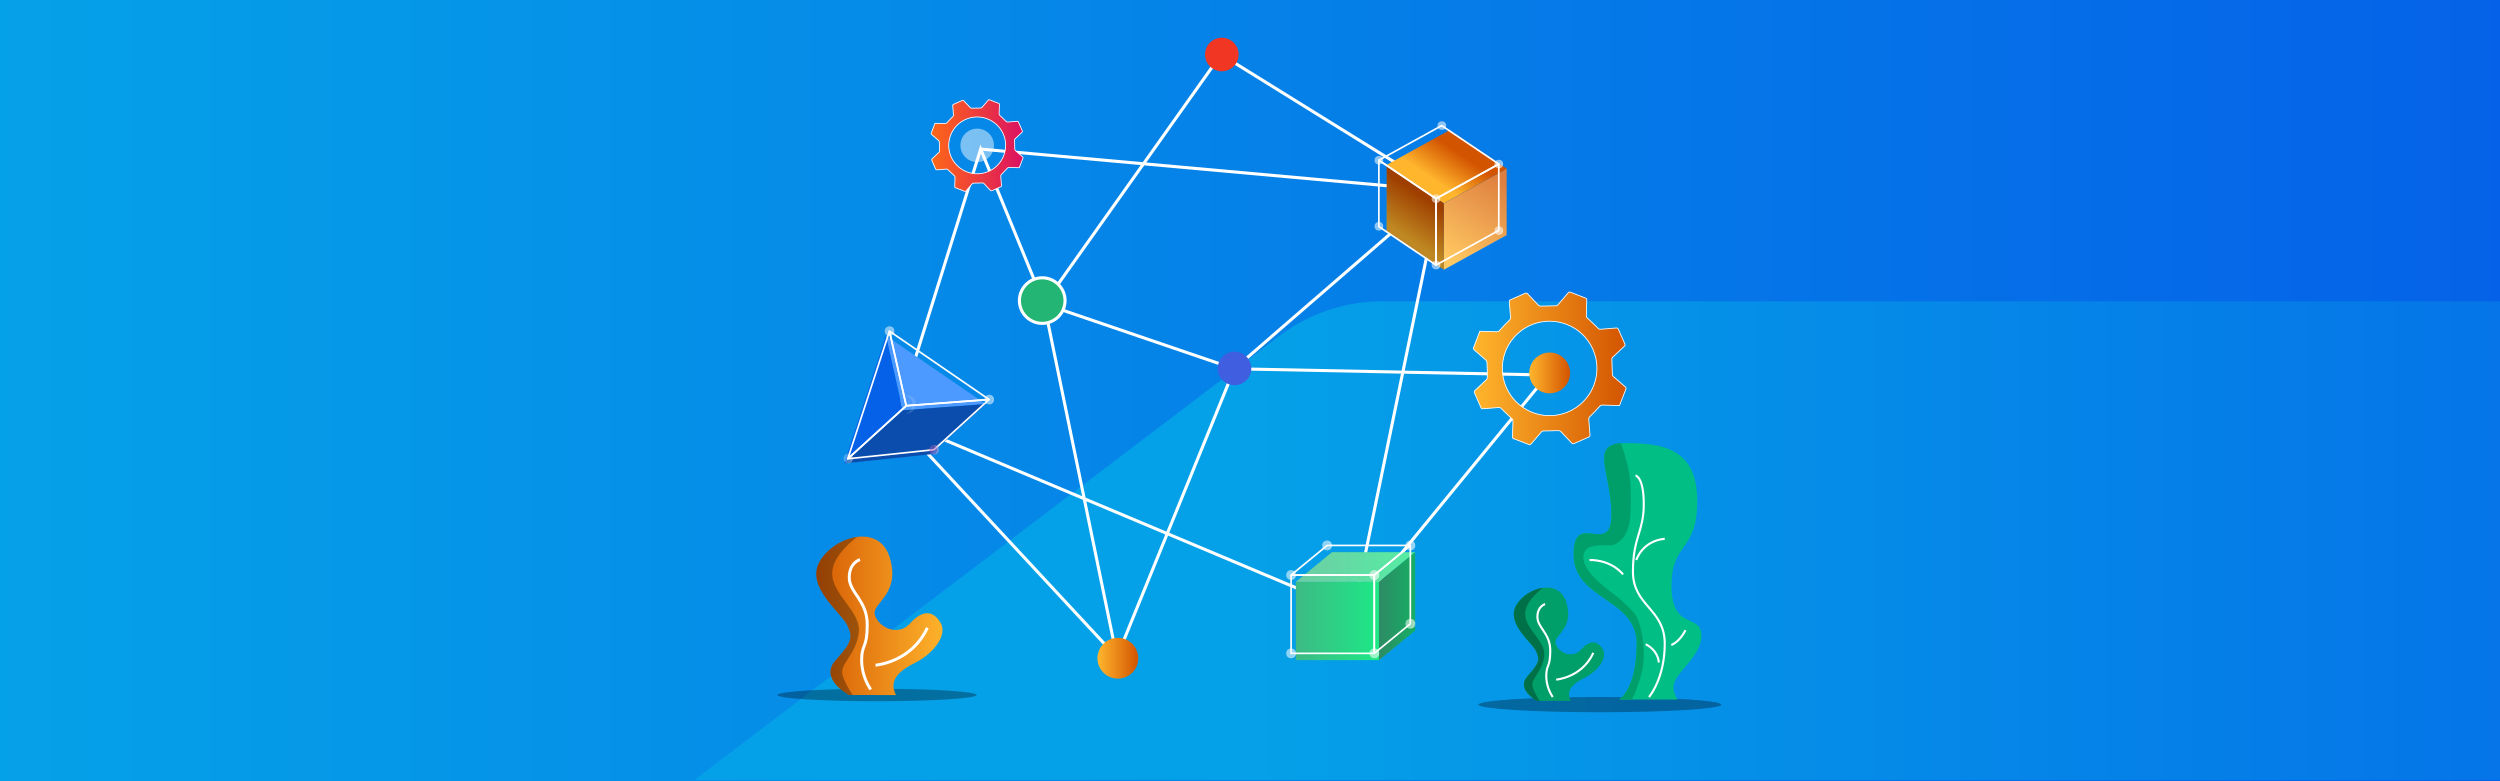 <?xml version="1.0" encoding="UTF-8"?>
<svg width="1920px" height="600px" viewBox="0 0 1920 600" version="1.1" xmlns="http://www.w3.org/2000/svg" xmlns:xlink="http://www.w3.org/1999/xlink">
    <rect x="0" y="0" width="1920" height="600" fill="#333333" stroke="none"/>
    <title>Group 3</title>
    <defs>
        <linearGradient x1="0%" y1="50%" x2="100%" y2="50%" id="linearGradient-1">
            <stop stop-color="#05A1E8" offset="0%"></stop>
            <stop stop-color="#0562E8" offset="100%"></stop>
        </linearGradient>
        <linearGradient x1="29.628%" y1="50.003%" x2="129.628%" y2="50.003%" id="linearGradient-2">
            <stop stop-color="#05A1E8" offset="0%"></stop>
            <stop stop-color="#058EE8" offset="30%"></stop>
            <stop stop-color="#0562E8" offset="100%"></stop>
        </linearGradient>
        <linearGradient x1="0.019%" y1="49.956%" x2="100.013%" y2="49.956%" id="linearGradient-3">
            <stop stop-color="#D35400" offset="0%"></stop>
            <stop stop-color="#FFB62D" offset="100%"></stop>
        </linearGradient>
        <linearGradient x1="64.905%" y1="36.671%" x2="35.12%" y2="63.552%" id="linearGradient-4">
            <stop stop-color="#D35400" offset="0%"></stop>
            <stop stop-color="#FFB62D" offset="100%"></stop>
        </linearGradient>
        <linearGradient x1="70.503%" y1="1.461%" x2="29.521%" y2="98.983%" id="linearGradient-5">
            <stop stop-color="#D35400" offset="0%"></stop>
            <stop stop-color="#FFB62D" offset="100%"></stop>
        </linearGradient>
        <linearGradient x1="58.027%" y1="28.449%" x2="41.998%" y2="71.971%" id="linearGradient-6">
            <stop stop-color="#D35400" offset="0%"></stop>
            <stop stop-color="#FFB62D" offset="100%"></stop>
        </linearGradient>
        <linearGradient x1="0%" y1="50%" x2="99.981%" y2="50%" id="linearGradient-7">
            <stop stop-color="#3DBA85" offset="0%"></stop>
            <stop stop-color="#1DE885" offset="100%"></stop>
        </linearGradient>
        <linearGradient x1="0%" y1="50.026%" x2="100%" y2="50.026%" id="linearGradient-8">
            <stop stop-color="#3DBA85" offset="0%"></stop>
            <stop stop-color="#1DE885" offset="100%"></stop>
        </linearGradient>
        <linearGradient x1="0%" y1="50.007%" x2="100%" y2="50.007%" id="linearGradient-9">
            <stop stop-color="#3DBA85" offset="0%"></stop>
            <stop stop-color="#1DE885" offset="100%"></stop>
        </linearGradient>
        <linearGradient x1="100%" y1="50%" x2="0%" y2="50%" id="linearGradient-10">
            <stop stop-color="#D35400" offset="0%"></stop>
            <stop stop-color="#FFB62D" offset="100%"></stop>
        </linearGradient>
        <linearGradient x1="100.081%" y1="49.798%" x2="0.137%" y2="49.798%" id="linearGradient-11">
            <stop stop-color="#DB1162" offset="0%"></stop>
            <stop stop-color="#FF6817" offset="100%"></stop>
        </linearGradient>
        <linearGradient x1="99.994%" y1="50.023%" x2="-0.056%" y2="50.023%" id="linearGradient-12">
            <stop stop-color="#D35400" offset="0%"></stop>
            <stop stop-color="#FFB62D" offset="100%"></stop>
        </linearGradient>
    </defs>
    <g id="Page-1" stroke="none" stroke-width="1" fill="none" fill-rule="evenodd">
        <g id="Group-3">
            <rect id="Rectangle" fill="url(#linearGradient-1)" fill-rule="nonzero" x="0" y="0" width="1920" height="600"></rect>
            <path d="M533.26,599 L982.53,258 C1005.255,240.749 1032.999,231.407 1061.53,231.4 L1920,231.4 L1920,599 L533.26,599 Z" id="Path" fill="url(#linearGradient-2)" fill-rule="nonzero"></path>
            <g id="Group-2" transform="translate(597, 29)">
                <ellipse id="Oval" fill="#000000" fill-rule="nonzero" opacity="0.31" cx="631.69" cy="512.152" rx="93.31" ry="5.848"></ellipse>
                <path d="M646.588,508.226 C646.588,508.226 659.978,500.267 659.978,465.275 C659.978,430.283 611.541,431.86 611.541,396.868 C611.541,361.876 640.529,399.419 640.529,366.325 C640.529,333.23 622.708,311.286 651.055,311.286 C679.402,311.286 706.49,315.106 706.49,355.507 C706.49,395.908 686.721,386.43 686.721,421.054 C686.721,455.679 709.662,441.729 709.662,458.905 C709.662,476.081 688.277,487.859 688.277,498.571 C688.259,502.049 689.377,505.439 691.461,508.226" id="Path" fill="#00BE84" fill-rule="nonzero"></path>
                <path d="M662.199,493.351 C659.966,499.686 659.657,501.856 656.259,508.214 L646.624,508.214 C646.624,508.214 660.013,500.267 660.013,465.275 C660.013,430.283 611.576,431.872 611.576,396.868 C611.576,361.865 640.577,399.419 640.577,366.325 C640.577,334.606 624.181,313.125 647.8,311.393 C649.737,316.292 651.15,321.76 651.816,324.014 C654.857,334.239 655.499,343.692 655.451,354.273 C655.38,367.25 655.76,383.216 642.798,389.336 C638.985,391.151 619.037,385.944 619.037,398.992 C619.037,412.668 643.618,427.46 647.919,431.766 C657.875,441.729 660.346,441.563 663.53,455.643 C666.239,467.778 666.31,481.727 662.199,493.351 Z" id="Path" fill="#009E69" fill-rule="nonzero"></path>
                <path d="M669.423,506.316 C669.423,506.316 681.529,492.308 681.529,465.382 C681.529,438.456 657.103,436.534 657.103,410.023 C657.103,383.512 665.419,379.479 665.419,358.27 C665.419,337.062 659.051,336.208 659.051,336.208" id="Path" stroke="#FFFFFF" stroke-width="1.626"></path>
                <path d="M659.657,401.115 C659.657,401.115 664.112,386.478 681.529,384.781" id="Path" stroke="#FFFFFF" stroke-width="1.626"></path>
                <path d="M686.531,466.33 C686.531,466.33 692.471,464.634 697.461,454.979" id="Path" stroke="#FFFFFF" stroke-width="1.626"></path>
                <path d="M666.88,465.797 C666.88,465.797 676.111,469.782 676.967,479.805" id="Path" stroke="#FFFFFF" stroke-width="1.626"></path>
                <path d="M623.754,401.115 C623.754,401.115 639.115,400.095 649.558,412.146" id="Path" stroke="#FFFFFF" stroke-width="1.626"></path>
                <path d="M583.597,509.329 C583.597,509.329 567.036,500.587 576.113,490.41 C585.189,480.232 585.831,477.836 582.647,470.992 C579.463,464.148 559.706,449.997 567.357,436.166 C575.008,422.335 600.622,414.044 606.23,434.565 C611.838,455.086 595.229,458.81 597.914,465.773 C600.599,472.736 610.828,477.042 617.196,469.889 C623.564,462.736 629.777,462.404 633.924,469.723 C638.07,477.042 628.827,487.219 620.059,491.513 C611.291,495.807 605.089,501.216 609.366,509.305" id="Path" fill="#009E69" fill-rule="nonzero"></path>
                <path d="M595.514,506.316 C592.342,501.569 590.609,496.009 590.524,490.303 C590.524,481.075 593.601,484.04 593.601,470.684 C593.601,457.327 583.728,453.081 583.728,444.802 C583.728,436.522 589.668,434.944 589.668,434.944" id="Path" stroke="#FFFFFF" stroke-width="1.626"></path>
                <path d="M598.175,492.948 C598.175,492.948 617.932,491.465 626.688,472.38" id="Path" stroke="#FFFFFF" stroke-width="1.626"></path>
                <path d="M588.92,475.452 C587.114,487.765 578.394,492.201 579.998,498.25 C580.936,501.809 583.562,506.316 585.558,509.341 L583.609,509.341 C583.609,509.341 566.977,500.587 576.113,490.362 C585.249,480.137 585.843,477.789 582.647,470.945 C579.451,464.1 559.694,449.961 567.357,436.119 C571.242,429.073 579.808,423.486 588.005,422.395 C582.065,426.997 574.865,434.138 574.354,441.587 C573.511,454.243 590.726,463.14 588.92,475.452 Z" id="Path" fill="#007048" fill-rule="nonzero"></path>
                <ellipse id="Oval" fill="#000000" fill-rule="nonzero" opacity="0.31" cx="76.535" cy="504.762" rx="76.535" ry="4.792"></ellipse>
                <path d="M55.066,504.75 C55.066,504.75 31.899,492.521 44.6,478.299 C57.3,464.077 58.179,460.732 53.724,451.171 C49.269,441.611 21.646,421.837 32.339,402.538 C43.031,383.239 78.875,371.639 86.669,400.32 C94.462,429.002 71.307,434.185 75.085,443.936 C78.863,453.686 93.12,459.676 102.03,449.665 C110.941,439.654 119.625,439.215 125.411,449.439 C131.197,459.664 118.283,473.898 106.034,479.9 C93.785,485.902 85.112,493.458 91.124,504.81" id="Path" fill="url(#linearGradient-3)" fill-rule="nonzero"></path>
                <path d="M71.711,500.528 C67.275,493.894 64.853,486.121 64.737,478.145 C64.737,465.251 69.038,469.403 69.038,450.732 C69.038,432.062 55.233,426.131 55.233,414.566 C55.233,403.001 63.478,400.783 63.478,400.783" id="Path" stroke="#FFFFFF" stroke-width="2.278"></path>
                <path d="M75.418,481.857 C75.418,481.857 103.028,479.782 115.206,453.105" id="Path" stroke="#FFFFFF" stroke-width="2.278"></path>
                <path d="M62.492,457.399 C59.961,474.598 47.784,480.802 50.017,489.259 C51.336,494.277 55.019,500.528 57.799,504.762 L55.066,504.762 C55.066,504.762 31.899,492.533 44.6,478.311 C57.3,464.089 58.191,460.744 53.724,451.171 C49.257,441.599 21.646,421.837 32.339,402.538 C37.78,392.693 49.756,384.876 61.197,383.358 C52.987,389.787 42.829,399.763 42.188,410.165 C40.952,427.768 65.01,440.199 62.492,457.399 Z" id="Path" fill="#000000" fill-rule="nonzero" opacity="0.31"></path>
                <polyline id="Path" stroke="#FFFFFF" stroke-width="2.373" stroke-linecap="round" points="91.207 293.245 156.146 85.511 509.142 117.336 340.759 12.87 204.857 204.389 350.988 254.22 509.142 117.336 442.385 440.946 591.522 259.024 350.988 254.22 260.779 475.761 204.857 204.389 156.146 85.511 91.207 293.245 442.385 440.946 91.207 293.245 260.779 475.761"></polyline>
                <polygon id="Path" fill="url(#linearGradient-4)" fill-rule="nonzero" points="467.976 97.586 516.199 70.98 560.074 100.528 511.839 127.134"></polygon>
                <polygon id="Path" fill="url(#linearGradient-5)" fill-rule="nonzero" points="511.839 127.134 560.074 100.528 560.05 151.498 511.827 178.091"></polygon>
                <polygon id="Path" fill="#FFFFFF" fill-rule="nonzero" opacity="0.25" points="511.874 127.312 560.11 100.718 560.086 151.675 511.863 178.281"></polygon>
                <polygon id="Path" fill="url(#linearGradient-6)" fill-rule="nonzero" points="467.952 148.544 467.976 97.586 511.839 127.134 511.827 178.091"></polygon>
                <polygon id="Path" fill="#000000" fill-rule="nonzero" opacity="0.25" points="467.988 148.734 468.011 97.764 511.874 127.312 511.863 178.281"></polygon>
                <polygon id="Path" stroke="#FFFFFF" stroke-width="1.293" stroke-linecap="round" stroke-linejoin="round" points="461.976 94.051 510.211 67.457 554.074 97.005 505.851 123.599"></polygon>
                <polygon id="Path" stroke="#FFFFFF" stroke-width="1.293" stroke-linecap="round" stroke-linejoin="round" points="505.851 123.599 554.074 97.005 554.062 147.963 505.827 174.568"></polygon>
                <polygon id="Path" stroke="#FFFFFF" stroke-width="1.293" stroke-linecap="round" stroke-linejoin="round" points="461.964 145.021 461.976 94.051 505.851 123.599 505.827 174.568"></polygon>
                <ellipse id="Oval" fill="#FFFFFF" fill-rule="nonzero" opacity="0.54" cx="510.294" cy="67.457" rx="3.315" ry="3.309"></ellipse>
                <g id="Group" opacity="0.5" transform="translate(509.795, 64.147)" fill="#FFFFFF" fill-rule="nonzero">
                    <path d="M3.814,3.311 C3.85,4.286 3.438,5.224 2.695,5.858 C1.952,6.491 0.959,6.75 0,6.561 C1.52,6.216 2.598,4.867 2.598,3.311 C2.598,1.755 1.52,0.406 0,0.061 C0.959,-0.129 1.952,0.13 2.695,0.764 C3.438,1.397 3.85,2.336 3.814,3.311 L3.814,3.311 Z" id="Path" opacity="0.25"></path>
                </g>
                <ellipse id="Oval" fill="#FFFFFF" fill-rule="nonzero" opacity="0.54" cx="554.074" cy="97.005" rx="3.315" ry="3.309"></ellipse>
                <g id="Group" opacity="0.5" transform="translate(553.587, 93.696)" fill="#FFFFFF" fill-rule="nonzero">
                    <path d="M3.802,3.308 C3.838,4.281 3.427,5.217 2.687,5.85 C1.946,6.483 0.957,6.744 0,6.559 C1.52,6.213 2.598,4.864 2.598,3.308 C2.598,1.752 1.52,0.403 0,0.058 C0.957,-0.127 1.946,0.134 2.687,0.767 C3.427,1.4 3.838,2.336 3.802,3.308 L3.802,3.308 Z" id="Path" opacity="0.25"></path>
                </g>
                <ellipse id="Oval" fill="#FFFFFF" fill-rule="nonzero" opacity="0.54" cx="554.074" cy="148.093" rx="3.315" ry="3.309"></ellipse>
                <g id="Group" opacity="0.5" transform="translate(553.587, 144.785)" fill="#FFFFFF" fill-rule="nonzero">
                    <path d="M3.802,3.308 C3.838,4.281 3.427,5.217 2.687,5.85 C1.946,6.483 0.957,6.744 0,6.559 C1.52,6.213 2.598,4.864 2.598,3.308 C2.598,1.752 1.52,0.403 0,0.058 C0.957,-0.127 1.946,0.134 2.687,0.767 C3.427,1.4 3.838,2.336 3.802,3.308 L3.802,3.308 Z" id="Path" opacity="0.25"></path>
                </g>
                <ellipse id="Oval" fill="#FFFFFF" fill-rule="nonzero" opacity="0.54" cx="505.851" cy="174.568" rx="3.315" ry="3.309"></ellipse>
                <g id="Group" opacity="0.5" transform="translate(505.352, 171.258)" fill="#FFFFFF" fill-rule="nonzero">
                    <path d="M3.814,3.31 C3.85,4.285 3.438,5.224 2.695,5.857 C1.952,6.49 0.959,6.75 0,6.56 C1.52,6.215 2.598,4.866 2.598,3.31 C2.598,1.754 1.52,0.405 0,0.06 C0.199,0.016 0.402,-0.004 0.606,0.001 C1.471,0.013 2.296,0.369 2.898,0.99 C3.5,1.611 3.83,2.446 3.814,3.31 L3.814,3.31 Z" id="Path" opacity="0.25"></path>
                </g>
                <ellipse id="Oval" fill="#FFFFFF" fill-rule="nonzero" opacity="0.54" cx="505.851" cy="123.599" rx="3.315" ry="3.309"></ellipse>
                <g id="Group" opacity="0.5" transform="translate(505.352, 120.288)" fill="#FFFFFF" fill-rule="nonzero">
                    <path d="M3.814,3.311 C3.85,4.286 3.438,5.224 2.695,5.858 C1.952,6.491 0.959,6.75 0,6.561 C1.52,6.216 2.598,4.867 2.598,3.311 C2.598,1.755 1.52,0.406 0,0.061 C0.959,-0.129 1.952,0.13 2.695,0.764 C3.438,1.397 3.85,2.336 3.814,3.311 L3.814,3.311 Z" id="Path" opacity="0.25"></path>
                </g>
                <ellipse id="Oval" fill="#FFFFFF" fill-rule="nonzero" opacity="0.54" cx="461.976" cy="94.051" rx="3.315" ry="3.309"></ellipse>
                <g id="Group" opacity="0.5" transform="translate(461.477, 90.847)" fill="#FFFFFF" fill-rule="nonzero">
                    <path d="M3.814,3.204 C3.84,5.001 2.406,6.481 0.606,6.513 C0.404,6.531 0.202,6.531 0,6.513 C1.52,6.168 2.598,4.819 2.598,3.263 C2.598,1.707 1.52,0.358 0,0.013 C0.202,-0.004 0.404,-0.004 0.606,0.013 C2.36,0.045 3.776,1.453 3.814,3.204 L3.814,3.204 Z" id="Path" opacity="0.25"></path>
                </g>
                <ellipse id="Oval" fill="#FFFFFF" fill-rule="nonzero" opacity="0.54" cx="461.976" cy="144.784" rx="3.315" ry="3.309"></ellipse>
                <g id="Group" opacity="0.5" transform="translate(461.477, 141.58)" fill="#FFFFFF" fill-rule="nonzero">
                    <path d="M3.814,3.204 C3.84,5.001 2.406,6.481 0.606,6.513 C0.404,6.531 0.202,6.531 0,6.513 C1.52,6.168 2.598,4.819 2.598,3.263 C2.598,1.707 1.52,0.358 0,0.013 C0.202,-0.004 0.404,-0.004 0.606,0.013 C2.36,0.045 3.776,1.453 3.814,3.204 L3.814,3.204 Z" id="Path" opacity="0.25"></path>
                </g>
                <g id="Group" opacity="0.5" transform="translate(53.89, 319.483)" fill="#FFFFFF" fill-rule="nonzero">
                    <path d="M4.241,3.618 C4.257,4.577 3.891,5.504 3.222,6.194 C2.554,6.883 1.638,7.279 0.677,7.295 C0.452,7.313 0.225,7.313 0,7.295 C1.694,6.917 2.899,5.416 2.899,3.683 C2.899,1.95 1.694,0.449 0,0.071 C0.223,0.023 0.45,-0 0.677,0 C2.652,0.039 4.235,1.645 4.241,3.618 L4.241,3.618 Z" id="Path" opacity="0.25"></path>
                </g>
                <polygon id="Path" fill="#4C9AFF" fill-rule="nonzero" points="96.256 286.092 83.378 228.753 159.948 281.312"></polygon>
                <polygon id="Path" fill="#0562E8" fill-rule="nonzero" points="96.256 286.092 83.378 228.753 51.348 326.884"></polygon>
                <polygon id="Path" fill="#0B4DAD" fill-rule="nonzero" points="96.256 286.092 159.948 281.312 117.606 319.898 51.348 326.884"></polygon>
                <polygon id="Path" stroke="#FFFFFF" stroke-width="1.293" stroke-linecap="round" stroke-linejoin="round" points="98.977 282.593 86.099 225.313 162.598 277.825"></polygon>
                <polygon id="Path" stroke="#FFFFFF" stroke-width="1.293" stroke-linecap="round" stroke-linejoin="round" points="98.977 282.593 86.099 225.313 54.104 323.338"></polygon>
                <polygon id="Path" stroke="#FFFFFF" stroke-width="1.293" stroke-linecap="round" stroke-linejoin="round" points="98.977 282.593 162.598 277.825 120.303 316.363 54.104 323.338"></polygon>
                <g id="Group" opacity="0.5" transform="translate(82.451, 221.636)" fill="#FFFFFF" fill-rule="nonzero">
                    <ellipse id="Oval" cx="3.683" cy="3.677" rx="3.683" ry="3.677"></ellipse>
                    <path d="M7.354,3.677 C7.386,4.641 7.025,5.577 6.353,6.27 C5.681,6.964 4.756,7.355 3.79,7.354 C3.567,7.353 3.344,7.333 3.125,7.295 C4.819,6.917 6.023,5.416 6.023,3.683 C6.023,1.95 4.819,0.449 3.125,0.071 C3.343,0.023 3.566,-0 3.79,0 C4.751,0.016 5.666,0.412 6.335,1.101 C7.003,1.791 7.37,2.718 7.354,3.677 Z" id="Path" opacity="0.25"></path>
                </g>
                <g id="Group" opacity="0.5" transform="translate(159.01, 274.195)" fill="#FFFFFF" fill-rule="nonzero">
                    <ellipse id="Oval" cx="3.683" cy="3.677" rx="3.683" ry="3.677"></ellipse>
                    <path d="M7.342,3.677 C7.358,4.637 6.991,5.563 6.323,6.253 C5.655,6.942 4.739,7.339 3.778,7.354 C3.555,7.353 3.332,7.333 3.113,7.295 C4.807,6.917 6.012,5.416 6.012,3.683 C6.012,1.95 4.807,0.449 3.113,0.071 C3.331,0.023 3.554,-0 3.778,0 C4.739,0.016 5.655,0.412 6.323,1.101 C6.991,1.791 7.358,2.718 7.342,3.677 Z" id="Path" opacity="0.25"></path>
                </g>
                <g id="Group" opacity="0.5" transform="translate(116.703, 312.769)" fill-rule="nonzero">
                    <ellipse id="Oval" fill="#9B59B6" cx="3.683" cy="3.677" rx="3.683" ry="3.677"></ellipse>
                    <path d="M7.366,3.677 C7.395,4.639 7.032,5.572 6.361,6.263 C5.689,6.953 4.766,7.343 3.802,7.342 C3.58,7.36 3.358,7.36 3.136,7.342 C4.831,6.965 6.035,5.464 6.035,3.731 C6.035,1.997 4.831,0.496 3.136,0.119 C3.356,0.081 3.579,0.061 3.802,0.059 C4.757,0.059 5.673,0.442 6.343,1.122 C7.013,1.803 7.382,2.723 7.366,3.677 L7.366,3.677 Z" id="Path" fill="#FFFFFF" opacity="0.25"></path>
                </g>
                <g id="Group" opacity="0.5" transform="translate(85.576, 221.636)" fill="#FFFFFF" fill-rule="nonzero">
                    <path d="M4.229,3.677 C4.262,4.641 3.9,5.577 3.229,6.27 C2.557,6.964 1.632,7.355 0.665,7.354 C0.442,7.353 0.22,7.333 0,7.295 C1.694,6.917 2.899,5.416 2.899,3.683 C2.899,1.95 1.694,0.449 0,0.071 C0.219,0.023 0.442,-0 0.665,0 C1.626,0.016 2.542,0.412 3.21,1.101 C3.879,1.791 4.245,2.718 4.229,3.677 Z" id="Path" opacity="0.25"></path>
                </g>
                <g id="Group" opacity="0.5" transform="translate(98.312, 274.634)" fill="#FFFFFF" fill-rule="nonzero">
                    <path d="M8.043,6.987 C8.103,10.782 5.072,13.908 1.271,13.973 C0.844,13.973 0.418,13.929 0,13.843 C3.22,13.131 5.513,10.28 5.513,6.987 C5.513,3.693 3.22,0.842 0,0.13 C0.418,0.044 0.844,0.001 1.271,0 C5.072,0.065 8.103,3.191 8.043,6.987 Z" id="Path" opacity="0.25"></path>
                </g>
                <g id="Group" opacity="0.5" transform="translate(162.122, 274.195)" fill="#FFFFFF" fill-rule="nonzero">
                    <path d="M4.229,3.677 C4.245,4.637 3.879,5.563 3.21,6.253 C2.542,6.942 1.626,7.339 0.665,7.354 C0.442,7.353 0.22,7.333 0,7.295 C1.694,6.917 2.899,5.416 2.899,3.683 C2.899,1.95 1.694,0.449 0,0.071 C0.219,0.023 0.442,-0 0.665,0 C1.626,0.016 2.542,0.412 3.21,1.101 C3.879,1.791 4.245,2.718 4.229,3.677 Z" id="Path" opacity="0.25"></path>
                </g>
                <g id="Group" opacity="0.5" transform="translate(119.839, 312.828)" fill="#FFFFFF" fill-rule="nonzero">
                    <path d="M4.229,3.618 C4.258,4.58 3.896,5.513 3.224,6.203 C2.553,6.894 1.629,7.284 0.665,7.283 C0.444,7.301 0.221,7.301 0,7.283 C1.694,6.905 2.899,5.404 2.899,3.671 C2.899,1.938 1.694,0.437 0,0.059 C0.22,0.021 0.442,0.002 0.665,0 C1.621,-0 2.537,0.383 3.207,1.063 C3.877,1.743 4.245,2.664 4.229,3.618 L4.229,3.618 Z" id="Path" opacity="0.25"></path>
                </g>
                <ellipse id="Oval" fill="#FFFFFF" fill-rule="nonzero" opacity="0.25" cx="54.449" cy="323.101" rx="3.683" ry="3.677"></ellipse>
                <g id="Group" opacity="0.5" transform="translate(53.89, 319.483)" fill="#FFFFFF" fill-rule="nonzero">
                    <path d="M4.241,3.618 C4.257,4.577 3.891,5.504 3.222,6.194 C2.554,6.883 1.638,7.279 0.677,7.295 C0.452,7.313 0.225,7.313 0,7.295 C1.694,6.917 2.899,5.416 2.899,3.683 C2.899,1.95 1.694,0.449 0,0.071 C0.223,0.023 0.45,-0 0.677,0 C2.652,0.039 4.235,1.645 4.241,3.618 L4.241,3.618 Z" id="Path" opacity="0.25"></path>
                </g>
                <rect id="Rectangle" fill="url(#linearGradient-7)" fill-rule="nonzero" x="398.213" y="417.852" width="63.882" height="60.139"></rect>
                <polygon id="Path" fill="url(#linearGradient-8)" fill-rule="nonzero" points="462.083 417.852 398.213 417.852 425.907 395.113 489.777 395.113"></polygon>
                <polygon id="Path" fill="#FFFFFF" fill-rule="nonzero" opacity="0.25" points="462.083 417.852 398.213 417.852 425.907 395.113 489.777 395.113"></polygon>
                <polygon id="Path" fill="url(#linearGradient-9)" fill-rule="nonzero" points="489.777 455.252 462.083 477.991 462.083 417.852 489.777 395.113"></polygon>
                <polygon id="Path" fill="#000000" fill-rule="nonzero" opacity="0.25" points="489.777 455.252 462.083 477.991 462.083 417.852 489.777 395.113"></polygon>
                <rect id="Rectangle" stroke="#FFFFFF" stroke-width="1.293" stroke-linecap="round" stroke-linejoin="round" x="394.566" y="412.633" width="63.882" height="60.139"></rect>
                <polygon id="Path" stroke="#FFFFFF" stroke-width="1.293" stroke-linecap="round" stroke-linejoin="round" points="458.447 412.633 394.566 412.633 422.259 389.894 486.141 389.894"></polygon>
                <polygon id="Path" stroke="#FFFFFF" stroke-width="1.293" stroke-linecap="round" stroke-linejoin="round" points="486.141 450.033 458.447 472.771 458.447 412.633 486.141 389.894"></polygon>
                <ellipse id="Oval" fill="#FFFFFF" fill-rule="nonzero" opacity="0.54" cx="486.141" cy="389.894" rx="3.754" ry="3.748"></ellipse>
                <g id="Group" opacity="0.5" transform="translate(485.583, 386.145)" fill="#FFFFFF" fill-rule="nonzero">
                    <path d="M4.313,3.748 C4.329,4.727 3.954,5.671 3.273,6.374 C2.591,7.077 1.657,7.481 0.677,7.497 C0.45,7.496 0.224,7.476 0,7.437 C1.724,7.044 2.946,5.514 2.946,3.748 C2.946,1.983 1.724,0.452 0,0.059 C0.224,0.021 0.45,0.001 0.677,0 C1.657,0.016 2.591,0.419 3.273,1.122 C3.954,1.825 4.329,2.77 4.313,3.748 L4.313,3.748 Z" id="Path" opacity="0.25"></path>
                </g>
                <ellipse id="Oval" fill="#FFFFFF" fill-rule="nonzero" opacity="0.54" cx="422.188" cy="389.894" rx="3.754" ry="3.748"></ellipse>
                <g id="Group" opacity="0.5" transform="translate(421.618, 386.145)" fill="#FFFFFF" fill-rule="nonzero">
                    <path d="M4.325,3.748 C4.34,4.727 3.966,5.671 3.284,6.374 C2.603,7.077 1.669,7.481 0.689,7.497 C0.458,7.495 0.228,7.475 0,7.437 C1.724,7.044 2.946,5.514 2.946,3.748 C2.946,1.983 1.724,0.452 0,0.059 C0.228,0.021 0.458,0.002 0.689,0 C1.669,0.016 2.603,0.419 3.284,1.122 C3.966,1.825 4.34,2.77 4.325,3.748 Z" id="Path" opacity="0.25"></path>
                </g>
                <ellipse id="Oval" fill="#FFFFFF" fill-rule="nonzero" opacity="0.54" cx="458.483" cy="412.633" rx="3.754" ry="3.748"></ellipse>
                <g id="Group" opacity="0.5" transform="translate(457.925, 408.872)" fill="#FFFFFF" fill-rule="nonzero">
                    <path d="M4.325,3.76 C4.34,4.741 3.965,5.687 3.28,6.39 C2.596,7.094 1.659,7.496 0.677,7.508 C0.45,7.507 0.224,7.487 0,7.449 C1.724,7.056 2.946,5.526 2.946,3.76 C2.946,1.995 1.724,0.464 0,0.071 C0.223,0.023 0.45,-0 0.677,0 C1.66,0.016 2.597,0.421 3.281,1.126 C3.965,1.831 4.34,2.779 4.325,3.76 Z" id="Path" opacity="0.25"></path>
                </g>
                <ellipse id="Oval" fill="#FFFFFF" fill-rule="nonzero" opacity="0.54" cx="394.53" cy="412.633" rx="3.754" ry="3.748"></ellipse>
                <g id="Group" opacity="0.5" transform="translate(393.972, 408.872)" fill="#FFFFFF" fill-rule="nonzero">
                    <path d="M4.325,3.76 C4.351,5.8 2.72,7.476 0.677,7.508 C0.45,7.507 0.224,7.487 0,7.449 C1.724,7.056 2.946,5.526 2.946,3.76 C2.946,1.995 1.724,0.464 0,0.071 C0.223,0.023 0.45,-0 0.677,0 C2.722,0.039 4.351,1.719 4.325,3.76 L4.325,3.76 Z" id="Path" opacity="0.25"></path>
                </g>
                <ellipse id="Oval" fill="#FFFFFF" fill-rule="nonzero" opacity="0.54" cx="486.141" cy="450.033" rx="3.754" ry="3.748"></ellipse>
                <g id="Group" opacity="0.5" transform="translate(485.583, 446.284)" fill="#FFFFFF" fill-rule="nonzero">
                    <path d="M4.313,3.748 C4.346,5.788 2.72,7.469 0.677,7.508 C0.45,7.51 0.222,7.486 0,7.437 C1.724,7.044 2.946,5.514 2.946,3.748 C2.946,1.983 1.724,0.452 0,0.059 C0.224,0.021 0.45,0.001 0.677,0 C1.657,0.016 2.591,0.419 3.273,1.122 C3.954,1.825 4.329,2.77 4.313,3.748 L4.313,3.748 Z" id="Path" opacity="0.25"></path>
                </g>
                <ellipse id="Oval" fill="#FFFFFF" fill-rule="nonzero" opacity="0.54" cx="458.483" cy="472.771" rx="3.754" ry="3.748"></ellipse>
                <g id="Group" opacity="0.5" transform="translate(457.937, 469.071)" fill="#FFFFFF" fill-rule="nonzero">
                    <path d="M4.313,3.701 C4.341,4.689 3.973,5.647 3.29,6.362 C2.608,7.077 1.667,7.49 0.677,7.508 C0.45,7.509 0.223,7.485 0,7.437 C1.724,7.044 2.946,5.514 2.946,3.748 C2.946,1.983 1.724,0.452 0,0.059 C0.224,0.021 0.45,0.002 0.677,0 C2.699,0.032 4.319,1.682 4.313,3.701 L4.313,3.701 Z" id="Path" opacity="0.25"></path>
                </g>
                <ellipse id="Oval" fill="#FFFFFF" fill-rule="nonzero" opacity="0.54" cx="394.53" cy="472.771" rx="3.754" ry="3.748"></ellipse>
                <g id="Group" opacity="0.5" transform="translate(393.972, 469.023)" fill="#FFFFFF" fill-rule="nonzero">
                    <path d="M4.325,3.748 C4.351,5.79 2.722,7.469 0.677,7.508 C0.45,7.509 0.223,7.485 0,7.437 C1.724,7.044 2.946,5.514 2.946,3.748 C2.946,1.983 1.724,0.452 0,0.059 C0.224,0.021 0.45,0.002 0.677,0 C2.72,0.033 4.351,1.709 4.325,3.748 Z" id="Path" opacity="0.25"></path>
                </g>
                <ellipse id="Oval" fill="url(#linearGradient-10)" fill-rule="nonzero" cx="593.149" cy="257.422" rx="15.682" ry="15.657"></ellipse>
                <ellipse id="Oval" fill="url(#linearGradient-10)" fill-rule="nonzero" cx="261.527" cy="476.532" rx="15.682" ry="15.657"></ellipse>
                <ellipse id="Oval" fill="#F13624" fill-rule="nonzero" cx="341.364" cy="12.87" rx="12.89" ry="12.87"></ellipse>
                <ellipse id="Oval" stroke="#FFFFFF" stroke-width="2.385" fill="#22B573" fill-rule="nonzero" cx="203.431" cy="201.85" rx="17.524" ry="17.496"></ellipse>
                <ellipse id="Oval" fill="#3F5EE0" fill-rule="nonzero" cx="351.107" cy="253.959" rx="12.89" ry="12.87"></ellipse>
                <ellipse id="Oval" fill="#FFFFFF" fill-rule="nonzero" opacity="0.47" cx="153.485" cy="82.652" rx="12.89" ry="12.87"></ellipse>
                <path d="M185.753,99.804 C183.115,99.733 180.513,99.686 177.912,99.591 C177.395,99.555 176.896,99.788 176.593,100.208 C175.143,101.789 173.646,103.371 172.102,104.952 C171.697,105.272 171.494,105.783 171.567,106.293 C171.769,108.665 171.924,111.037 172.126,113.41 C172.247,113.868 171.977,114.338 171.52,114.465 C169.278,115.414 167.049,116.399 164.831,117.419 C164.429,117.664 163.905,117.549 163.643,117.158 C161.992,115.379 160.316,113.599 158.618,111.879 C158.334,111.625 157.964,111.489 157.584,111.5 C155.338,111.5 153.081,111.642 150.824,111.642 C150.371,111.592 149.923,111.776 149.636,112.129 C148.079,113.967 146.487,115.758 144.884,117.597 C144.665,117.981 144.178,118.119 143.791,117.905 C141.494,116.996 139.193,116.106 136.888,115.236 C136.453,115.152 136.167,114.734 136.246,114.299 C136.341,111.927 136.365,109.495 136.46,107.099 C136.474,106.629 136.251,106.184 135.866,105.913 C134.282,104.466 132.698,102.971 131.114,101.429 C130.769,101.006 130.23,100.791 129.688,100.86 C127.312,101.073 125.019,101.216 122.679,101.429 C122.187,101.549 121.69,101.254 121.562,100.765 C120.647,98.583 119.685,96.4 118.675,94.253 C118.379,93.778 118.522,93.153 118.996,92.853 C120.766,91.228 122.56,89.568 124.223,87.895 C124.458,87.599 124.58,87.229 124.568,86.851 C124.568,84.598 124.485,82.344 124.39,80.102 C124.371,79.697 124.211,79.311 123.938,79.011 C122.12,77.386 120.255,75.832 118.437,74.266 C118.207,74.053 118.085,73.748 118.105,73.436 C119.067,70.862 120.077,68.288 121.075,65.69 C123.665,65.761 126.207,65.809 128.75,65.915 C129.353,65.969 129.94,65.709 130.306,65.227 C131.684,63.638 133.146,62.12 134.666,60.661 C135.115,60.307 135.341,59.743 135.26,59.178 C135.046,56.806 134.904,54.504 134.702,52.168 C134.589,51.71 134.863,51.246 135.32,51.124 C137.565,50.163 139.799,49.19 142.008,48.17 C142.413,47.921 142.942,48.043 143.197,48.443 C144.86,50.222 146.523,52.002 148.222,53.722 C148.511,53.966 148.877,54.1 149.256,54.101 C151.513,54.101 153.758,53.959 156.016,53.959 C156.471,54.004 156.917,53.816 157.204,53.461 C158.76,51.622 160.352,49.831 161.897,47.992 C162.115,47.608 162.602,47.471 162.99,47.684 C165.286,48.593 167.587,49.483 169.892,50.353 C170.327,50.437 170.613,50.855 170.534,51.29 C170.439,53.662 170.415,56.035 170.32,58.49 C170.308,58.959 170.531,59.404 170.914,59.676 C172.53,61.147 174.122,62.665 175.666,64.231 C175.973,64.608 176.455,64.797 176.937,64.729 C179.313,64.528 181.69,64.385 184.066,64.172 C184.301,64.107 184.552,64.14 184.762,64.263 C184.972,64.385 185.124,64.588 185.182,64.824 C186.121,67.03 187.095,69.237 188.105,71.419 C188.375,71.842 188.253,72.403 187.832,72.677 C186.062,74.302 184.339,75.974 182.569,77.611 C182.226,77.903 182.067,78.356 182.153,78.797 C182.26,81.039 182.272,83.293 182.379,85.547 C182.385,85.952 182.541,86.341 182.818,86.638 C184.6,88.219 186.418,89.801 188.271,91.382 C188.475,91.494 188.623,91.684 188.684,91.908 C188.744,92.131 188.711,92.37 188.592,92.569 C187.737,94.787 186.727,97.278 185.753,99.804 Z M161.338,62.298 C153.086,59.115 143.726,61.215 137.631,67.617 C131.536,74.018 129.909,83.457 133.509,91.524 C137.11,99.592 145.227,104.696 154.07,104.452 C162.913,104.207 170.736,98.664 173.884,90.41 C178.193,79.188 172.576,66.603 161.338,62.298 L161.338,62.298 Z" id="Shape" stroke="#FFFFFF" stroke-width="0.629" fill="url(#linearGradient-11)" fill-rule="nonzero"></path>
                <path d="M646.778,282.462 C642.394,282.344 638.07,282.261 633.71,282.095 C632.852,282.042 632.027,282.431 631.524,283.127 C629.148,285.8 626.657,288.393 624.051,290.908 C623.391,291.45 623.055,292.291 623.16,293.138 C623.504,297.064 623.754,301.002 624.098,304.928 C624.282,305.692 623.832,306.465 623.077,306.684 C619.346,308.266 615.643,309.899 611.968,311.583 C611.301,312.004 610.419,311.814 609.984,311.156 C607.228,308.19 604.46,305.225 601.668,302.366 C601.194,301.954 600.585,301.73 599.957,301.738 C596.215,301.738 592.472,301.975 588.718,301.975 C587.96,301.894 587.213,302.202 586.734,302.793 C584.156,305.842 581.506,308.831 578.94,311.891 C578.766,312.198 578.476,312.424 578.135,312.517 C577.794,312.611 577.43,312.565 577.123,312.389 C573.305,310.871 569.479,309.396 565.646,307.965 C564.924,307.81 564.452,307.114 564.577,306.387 C564.755,302.414 564.79,298.416 564.945,294.431 C564.988,293.624 564.616,292.85 563.959,292.379 C561.286,290.006 558.672,287.492 556.153,284.93 C555.583,284.219 554.681,283.859 553.777,283.981 C549.892,284.337 546.007,284.562 542.122,284.918 C541.732,285.019 541.317,284.96 540.969,284.756 C540.622,284.551 540.37,284.217 540.269,283.827 C538.74,280.181 537.156,276.571 535.517,272.997 C535.266,272.613 535.182,272.145 535.282,271.698 C535.383,271.251 535.66,270.864 536.051,270.624 C538.998,267.936 541.897,265.192 544.748,262.392 C545.132,261.894 545.326,261.276 545.294,260.649 C545.294,256.908 545.195,253.172 544.997,249.439 C544.98,248.766 544.718,248.121 544.261,247.625 C541.243,244.932 538.142,242.334 535.113,239.665 C534.725,239.318 534.522,238.808 534.566,238.289 C536.158,233.996 537.833,229.737 539.509,225.408 C543.798,225.526 548.027,225.597 552.256,225.775 C553.266,225.868 554.249,225.416 554.835,224.589 C557.139,221.968 559.587,219.441 562.094,217.021 C562.836,216.426 563.21,215.484 563.08,214.542 C562.735,210.664 562.486,206.773 562.153,202.906 C561.963,202.141 562.415,201.364 563.175,201.151 C566.905,199.569 570.612,197.932 574.295,196.24 C574.967,195.838 575.837,196.037 576.267,196.691 C579.023,199.656 581.803,202.621 584.584,205.48 C585.059,205.887 585.668,206.107 586.294,206.097 C590.037,206.097 593.779,205.86 597.521,205.86 C598.279,205.941 599.026,205.632 599.506,205.041 C602.095,201.993 604.745,199.004 607.299,195.955 C607.667,195.315 608.482,195.088 609.129,195.445 C612.931,196.963 616.768,198.434 620.605,199.881 C621.329,200.025 621.801,200.724 621.663,201.447 C621.496,205.433 621.461,209.418 621.294,213.404 C621.254,214.213 621.631,214.987 622.292,215.456 C624.985,217.915 627.615,220.438 630.181,223.023 C630.699,223.641 631.496,223.953 632.296,223.854 C636.228,223.51 640.173,223.273 644.105,222.917 C644.496,222.816 644.911,222.874 645.258,223.079 C645.606,223.284 645.858,223.618 645.959,224.008 C647.543,227.685 649.162,231.339 650.818,234.968 C651.035,235.309 651.106,235.723 651.017,236.117 C650.928,236.511 650.685,236.853 650.342,237.068 C647.408,239.772 644.545,242.548 641.622,245.264 C641.079,245.725 640.813,246.434 640.921,247.138 C641.099,250.875 641.123,254.611 641.278,258.348 C641.303,259.024 641.563,259.67 642.014,260.174 C644.984,262.831 648.006,265.437 651.079,267.991 C651.411,268.176 651.655,268.485 651.758,268.85 C651.861,269.215 651.813,269.606 651.626,269.936 C649.974,274.124 648.406,278.263 646.778,282.462 Z M606.194,220.129 C592.476,214.841 576.917,218.334 566.786,228.976 C556.655,239.619 553.952,255.311 559.94,268.721 C565.928,282.131 579.424,290.613 594.124,290.203 C608.824,289.794 621.827,280.575 627.057,266.852 C634.215,248.198 624.876,227.282 606.194,220.129 Z" id="Shape" stroke="#FFFFFF" stroke-width="0.629" fill="url(#linearGradient-12)" fill-rule="nonzero"></path>
            </g>
        </g>
    </g>
</svg>